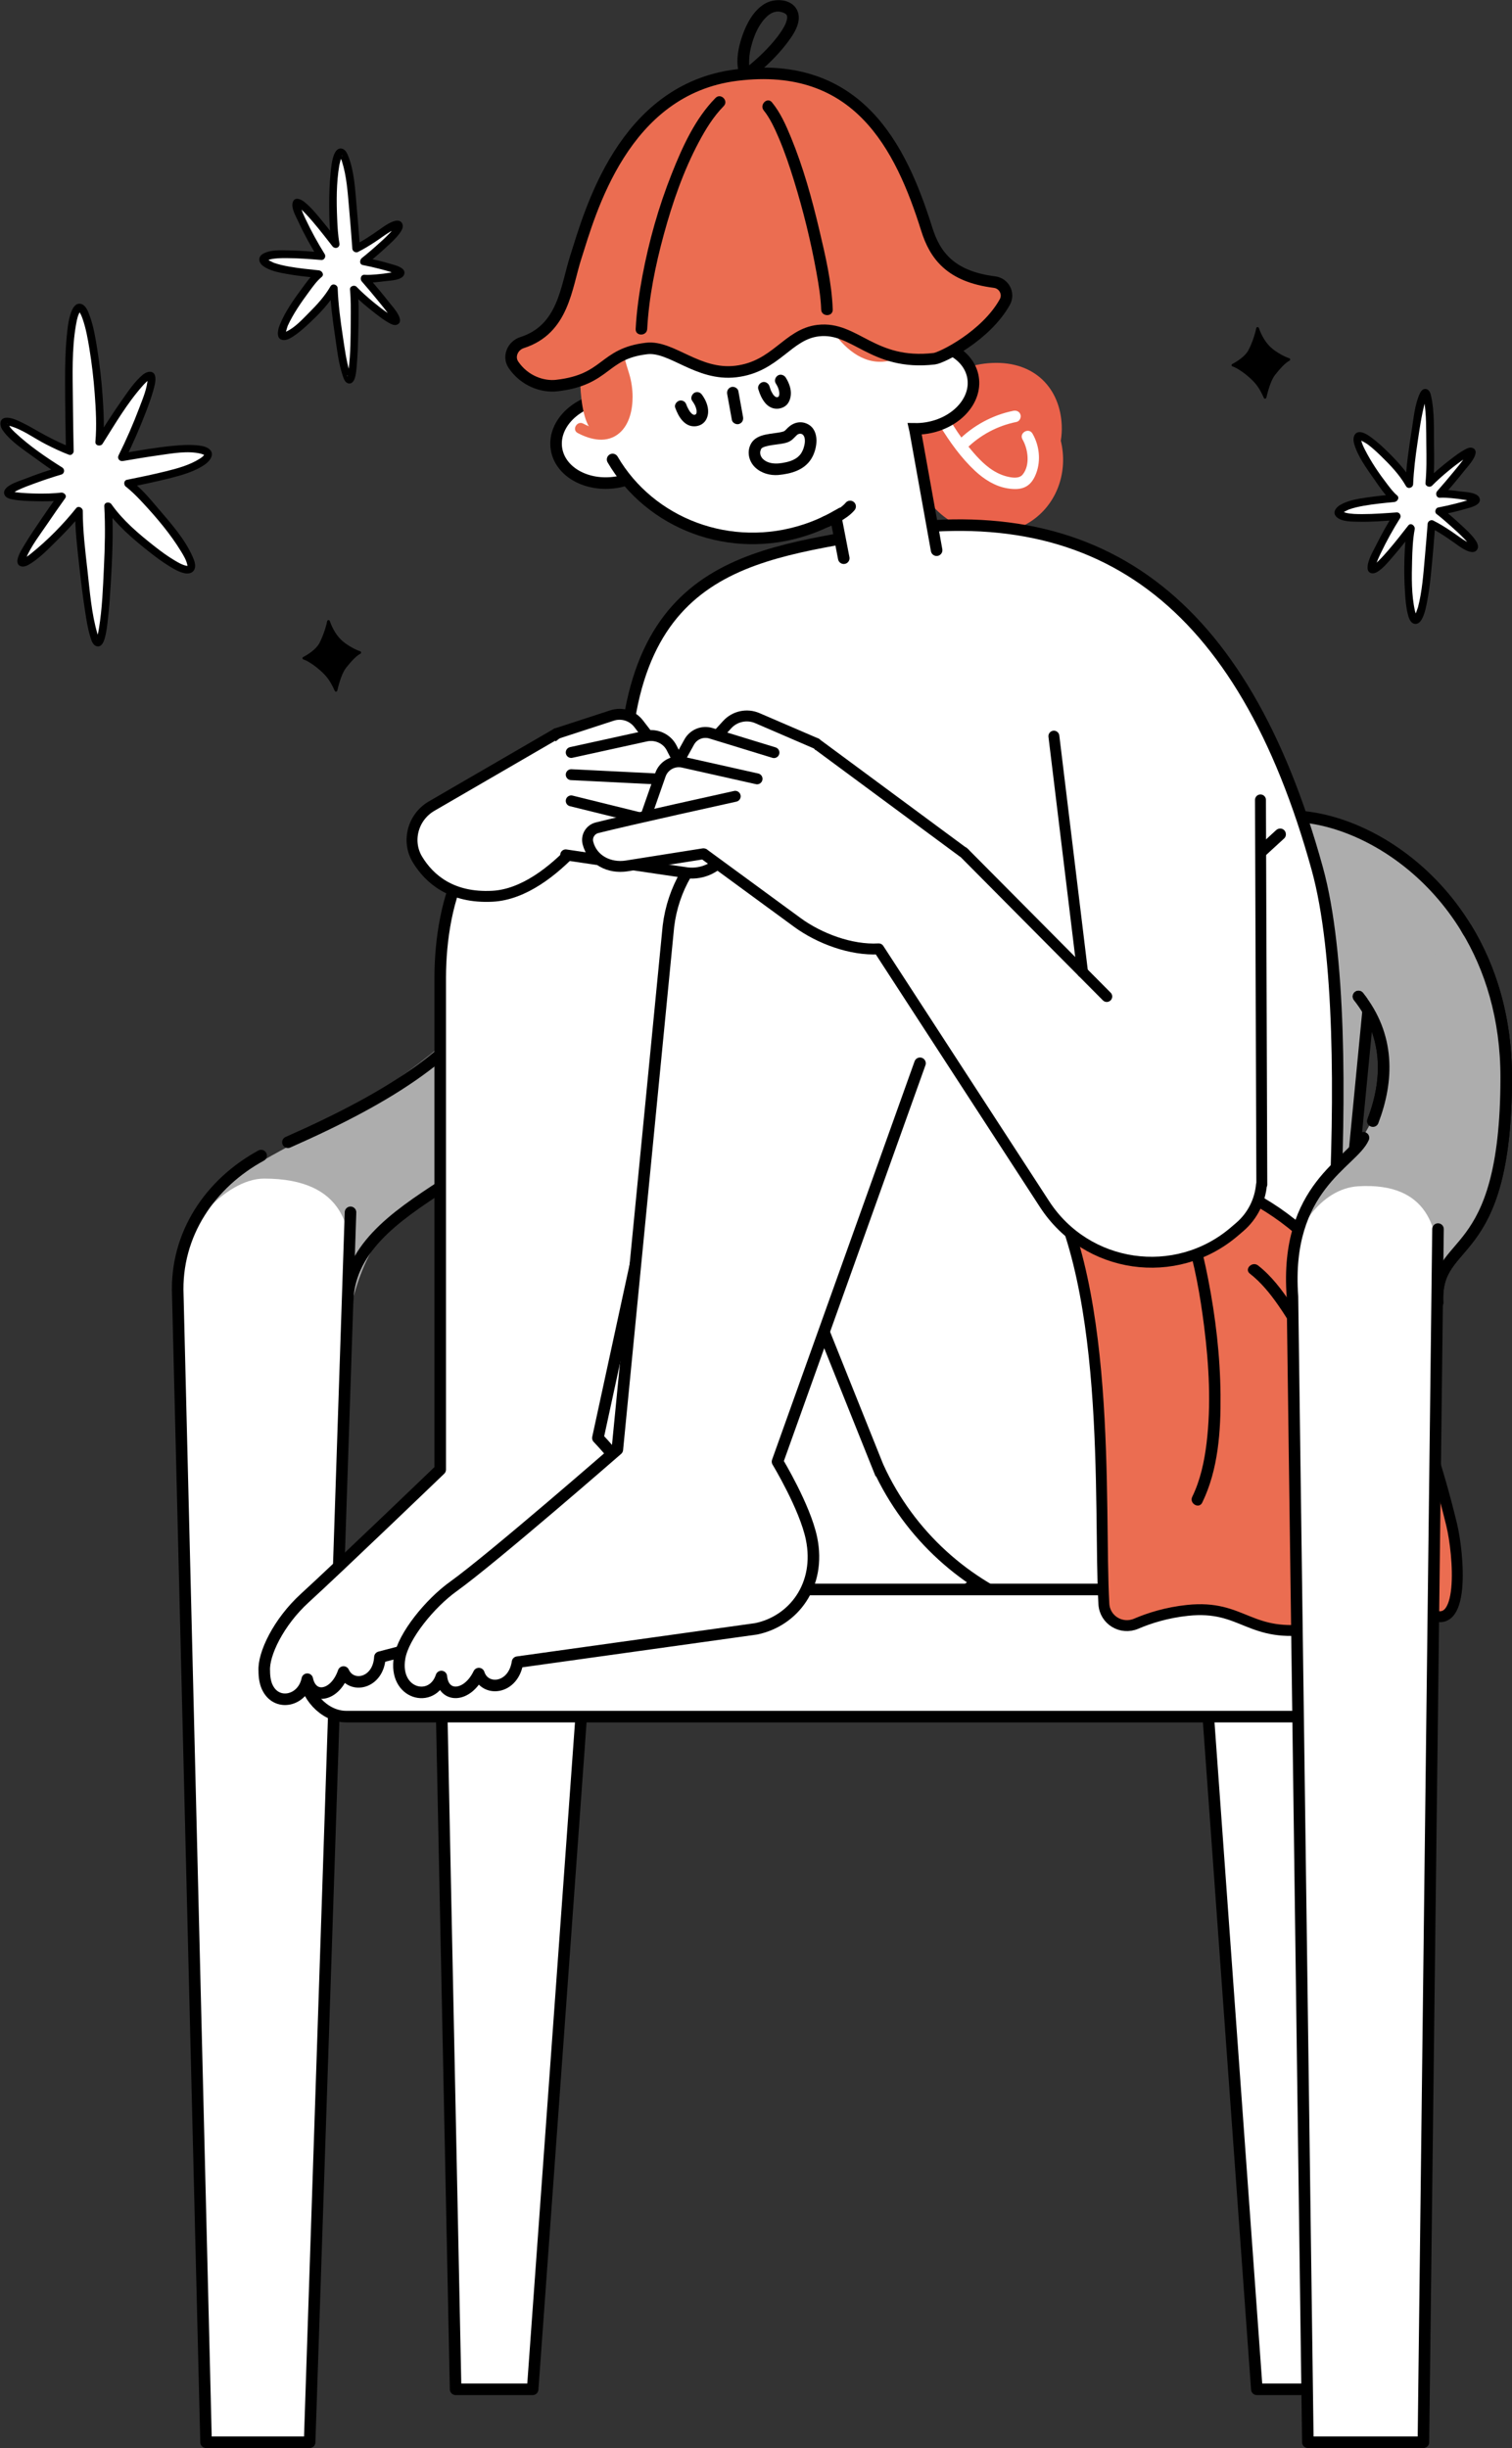 <?xml version="1.0" encoding="UTF-8"?>
<svg id="_レイヤー_2" data-name="レイヤー 2" xmlns="http://www.w3.org/2000/svg" viewBox="0 0 196.261 317.711">
  <rect x="0" y="0" width="196.261" height="317.711" fill="#333333" stroke="none"/>
  <defs>
    <style>
      .cls-1 {
        fill: #adadad;
      }

      .cls-2, .cls-3, .cls-4, .cls-5, .cls-6, .cls-7, .cls-8, .cls-9, .cls-10, .cls-11 {
        stroke: #000;
      }

      .cls-2, .cls-3, .cls-4, .cls-5, .cls-8, .cls-10 {
        stroke-width: 1.5px;
      }

      .cls-2, .cls-12, .cls-5, .cls-9, .cls-10 {
        fill: #fff;
      }

      .cls-2, .cls-6, .cls-7, .cls-8, .cls-9, .cls-10, .cls-11 {
        stroke-linejoin: round;
      }

      .cls-3, .cls-4, .cls-5 {
        stroke-miterlimit: 10;
      }

      .cls-3, .cls-6, .cls-7, .cls-8 {
        fill: none;
      }

      .cls-3, .cls-6, .cls-7, .cls-8, .cls-9, .cls-10, .cls-11 {
        stroke-linecap: round;
      }

      .cls-4, .cls-13, .cls-11 {
        fill: #eb6d51;
      }

      .cls-14 {
        fill: #ea624b;
      }

      .cls-6, .cls-9, .cls-11 {
        stroke-width: 1.417px;
      }

      .cls-7 {
        stroke-width: 1.5px;
      }
    </style>
  </defs>
  <g id="_レイヤー_11" data-name="レイヤー 11">
    <g>
      <polygon class="cls-2" points="59.14 310.089 57.14 213.089 76.14 213.089 69.14 310.089 59.14 310.089"/>
      <polygon class="cls-2" points="173.14 310.089 175.14 213.089 156.14 213.089 163.14 310.089 173.14 310.089"/>
      <polygon class="cls-1" points="162.956 212.676 167.728 126.751 161.8 120.302 177.763 116.315 172.087 213.211 162.956 212.676"/>
      <path d="M177.011,129.328c-.562,5.805-1.124,11.609-1.686,17.414-.08.827-.16,1.655-.24,2.482-.093.96,1.407.953,1.5,0,.562-5.805,1.124-11.609,1.686-17.414.08-.827.16-1.655.24-2.482.093-.96-1.407-.953-1.5,0h0Z"/>
      <path class="cls-1" d="M169.761,106.077l-.034.312c-.674-.215-1.314-.369-1.892-.449-19.802-2.766-59.111-3.341-78.432-0-1.843.319-3.783.77-5.791,1.53l.228-.727s-1.126.497-3.128,2.043c-3.73,1.982-7.645,5.26-11.594,10.939v1.465c-1.315,1.764-2.695,3.729-4.132,5.925-4.786,7.317-12.142,12.436-22.079,18.56-10.718,6.605-20.488,8.166-19.683,25.843l21.765,1.09c2.604-16.539,11.079-16.589,15.564-20.22,2.71-2.194,6.717-4.025,10.587-9.079.174-.227.656-.586,1.051-.862l3.949,71.393,8-.75s-1.256-61.611-1.256-84.207c0-1.36,3.889-5.518,5.762-7.442h.989v89.052h8.5v-89.052h6.282v89.052h8.5v-89.052h6.5v89.052h8.5v-89.052h7.09v89.052h8.5v-89.052h6.883v89.052h8.5l2.873-89.052h6.339l-.374,3.464c14.508,3.584,12.3,14.578,11.151,18.404-2.725,9.075-11.118,9.128-11.118,24.957l18.856-.701c.518-6.691,8.795-5.102,8.795-30.497,0-9.301-7.338-28.16-25.651-30.99Z"/>
      <g>
        <path class="cls-8" d="M71.453,142.597l4.687,70.492"/>
        <path class="cls-8" d="M176.335,129.328c4.052,5.095,3.914,10.841,1.874,16.174"/>
        <path class="cls-8" d="M76.14,213.089l8-0-1.338-83.15c-.306-4.045,6.833-8.499,6.833-8.499v89.052h8.5v-89.052h6.282v89.052h8.5v-89.052h6.5v89.052h8.5v-89.052h7.09v89.052h8.5v-89.052h6.883v89.052h8.5l2.873-89.052s6.314,3.51,6.128,7l-4.715,80.495"/>
        <path class="cls-8" d="M45.097,169.377c0-14.387,23.766-16.616,29.125-31.962"/>
        <path class="cls-8" d="M186.598,169.07c-.435-8.871,8.913-4.566,8.913-29.243,0-20.627-14.496-32.277-25.75-33.75-19.76-2.587-66.687-2.011-80.358-.137-10.742,1.473-16.831,8.235-24.684,22-4.813,8.437-13.562,14.216-27.347,20.305"/>
      </g>
      <path class="cls-12" d="M34.279,152.961c10.732,0,11.378,6.907,11.213,11.628l-5.301,152.372h-13.444l-3.686-152.198c0-4.622,6.119-11.802,11.218-11.802Z"/>
      <path class="cls-8" d="M45.497,157.339l-5.306,159.622h-13.444l-3.668-148.857c-.343-7.98,4.29-14.58,10.813-18.13"/>
      <g>
        <path class="cls-14" d="M137.694,57.202c.105-.655.151-1.333.12-2.032-.209-4.667-3.405-8.314-9.035-8.063-5.314.238-9.523,3.805-9.802,8.13-1.047,2.895-.734,6.317,1.15,9.194,3.087,4.714,9.199,6.172,13.653,3.256,3.458-2.264,4.888-6.499,3.914-10.486Z"/>
        <path class="cls-12" d="M132.725,57.031c.726,1.254,1.019,3.347.016,4.562-.484.587-1.473.396-2.115.228-.818-.214-1.575-.621-2.249-1.128-1.132-.851-2.064-1.982-2.951-3.076-.765-.943-1.5-2.074-2.157-3.156-.5-.824-1.798-.071-1.295.757,1.283,2.112,2.782,4.213,4.6,5.904,1.168,1.086,2.589,1.995,4.186,2.257.815.134,1.73.177,2.468-.256.641-.376,1.021-1.028,1.275-1.705.627-1.676.406-3.61-.483-5.145-.484-.835-1.78-.081-1.295.757h0Z"/>
        <path class="cls-12" d="M131.543,53.314c-2.716.545-5.241,1.926-7.194,3.885-.682.684.378,1.745,1.061,1.061,1.784-1.79,4.055-3.002,6.533-3.5.397-.08.626-.552.524-.923-.114-.414-.524-.604-.923-.524h0Z"/>
      </g>
      <path class="cls-5" d="M170.841,188.125s6.207-53.408.147-75.376c-9.639-34.94-28.506-48.74-57.869-43.531-16.82,2.984-34.18,4.697-31.924,39.317.508,7.789,10.048,35.496,10.048,35.496l-1.607,39.032c19.556,8.237,81.206,5.062,81.206,5.062Z"/>
      <ellipse class="cls-5" cx="79.145" cy="57.154" rx="7" ry="5.5" transform="translate(-8.055 13.26) rotate(-9.115)"/>
      <path class="cls-12" d="M120.265,55.549c3.817-.612,6.522-3.54,6.04-6.539-.463-2.887-3.709-4.78-7.355-4.373-.16-.775-.361-1.549-.617-2.317-3.615-10.875-15.623-16.673-26.82-12.95s-17.343,15.556-13.728,26.43c3.615,10.875,15.623,16.673,26.82,12.95,1.369-.455,2.66-1.033,3.87-1.714l.781,4.426c.58,3.289,3.717,5.485,7.006,4.905s5.485-3.717,4.905-7.006l-2.372-13.448c-.015-.087-.04-.171-.059-.256.5.007,1.011-.025,1.529-.108Z"/>
      <g>
        <path class="cls-3" d="M79.517,59.631c4.873,8.344,15.291,12.376,25.089,9.119,1.369-.455,2.66-1.035,3.869-1.716l1.047,5.411"/>
        <path class="cls-3" d="M121.575,71.407l-2.78-15.493c-.015-.087-.04-.171-.059-.256.5.007,1.011-.025,1.529-.108,3.817-.612,6.522-3.54,6.04-6.539-.463-2.888-3.714-4.783-7.363-4.372-.16-.775-.354-1.549-.61-2.318-3.615-10.875-15.623-16.673-26.82-12.95"/>
      </g>
      <g>
        <path class="cls-13" d="M118.523,44.688c2.515-2.383-2.057-9.313-4.621-11.489-2.826-2.399-5.807-4.924-8.078-4.577-4.956.759,4.355,23.972,12.699,16.066Z"/>
        <path class="cls-13" d="M80.542,35.199s-4.022,5.016-4.883,9.276c-.697,3.451-.585,12.243,2.381,11.849,3.287-.436,3.582-2.361,3.472-5.335-.081-2.181-2.02-7.052-.671-10.889,1.468-4.177-.299-4.901-.299-4.901Z"/>
        <path class="cls-13" d="M107.648,32.142c.946-5.957-12.159-5.767-18.075-3.749-4.077,1.391-10.525,6.564-9.717,9.406.736,2.589,4.524,2.594,10.728,1.996,5.585-.538,16.322-2.986,17.064-7.653Z"/>
      </g>
      <path class="cls-13" d="M119.063,42.898c-1.118,1.158-2.449,2.265-4.074,2.577-1.131.217-2.248-.1-3.204-.71-2.222-1.418-3.636-4.073-4.596-6.448-.521-1.288-.946-2.622-1.221-3.984-.18-.893-1.546-.515-1.367.377.568,2.822,1.711,5.664,3.328,8.048,1.572,2.318,3.97,4.537,6.986,4.154,2.045-.259,3.756-1.568,5.149-3.011.634-.657-.367-1.66-1.002-1.002h0Z"/>
      <path class="cls-13" d="M85.113,38.223c-1.518-.658-3.218-.716-4.346.672-1.036,1.276-1.294,3.071-1.334,4.664-.044,1.741.239,3.43.789,5.076.554,1.657.727,3.653.055,5.306-.28.688-.755,1.334-1.473,1.598-1.031.379-2.186-.081-3.097-.561-.806-.425-1.524.798-.715,1.224,1.71.901,3.823,1.377,5.42-.007,1.311-1.136,1.707-3.073,1.699-4.73-.005-.989-.153-1.994-.438-2.942-.238-.791-.507-1.545-.647-2.363-.275-1.614-.302-3.388.157-4.97.187-.646.481-1.353,1.048-1.755.644-.457,1.486-.283,2.167.011.828.359,1.551-.862.715-1.224h0Z"/>
      <path class="cls-7" d="M107.168,67.716c.526-.174,2.315-.953,3.18-1.987"/>
      <g>
        <path d="M94.394,51.156c.202,1.116.404,2.231.606,3.347.07.387.561.641.923.524.415-.134.599-.508.524-.923-.202-1.116-.404-2.231-.606-3.347-.07-.387-.561-.641-.923-.524-.415.134-.599.508-.524.923h0Z"/>
        <path d="M98.434,50.525c.191.64.456,1.249.884,1.767.275.333.676.615,1.102.709.447.098.883.036,1.291-.166.594-.294.868-.92.935-1.546.085-.794-.24-1.627-.655-2.287-.208-.332-.678-.493-1.026-.269-.333.214-.492.671-.269,1.026.085.135.164.273.234.416.015.03.028.061.043.091.064.131-.022-.042-.017-.043.005-.002.085.23.09.245.039.119.071.241.094.364.005.024.006.058.014.083-.057-.173-.016-.133-.009-.058.006.065.01.13.011.195.001.056-.001.111-.005.167-.014.186.03-.142.005-.025-.012.055-.022.109-.038.162-.006.021-.014.041-.02.061-.035.115.086-.175.028-.063-.019.036-.036.072-.058.106-.01.017-.022.033-.033.049-.065.101.118-.13.054-.072-.031.029-.06.062-.092.091-.045.043-.087.027.084-.065-.025.013-.048.032-.073.046-.024.014-.05.024-.074.038-.072.042.231-.083.079-.034-.053.017-.105.032-.159.044-.147.034.117-.012.098-.011-.028.002-.056.005-.085.006-.025.001-.051 0-.076-.001-.016-.001-.032-.003-.048-.003-.121-.007.199.036.121.016-.056-.014-.112-.024-.168-.043-.013-.005-.026-.01-.04-.014-.1-.033.182.086.109.046-.033-.018-.067-.033-.1-.052-.031-.018-.06-.037-.09-.057-.126-.081.134.114.052.043-.069-.06-.135-.12-.196-.188-.047-.052-.147-.2.002.012-.031-.044-.064-.087-.094-.132-.067-.1-.127-.204-.182-.311-.03-.059-.059-.119-.087-.18-.009-.02-.065-.15-.013-.027.051.119-.001-.005-.012-.032-.064-.165-.12-.333-.17-.502-.112-.376-.531-.65-.923-.524-.38.123-.644.52-.524.923h0Z"/>
        <path d="M87.647,52.922c.23.619.514,1.223.969,1.711.302.323.715.595,1.158.667.445.072.881.008,1.275-.219.572-.33.844-.955.868-1.594.03-.795-.322-1.597-.779-2.229-.118-.163-.248-.29-.448-.345-.18-.049-.419-.027-.578.076-.314.203-.515.686-.269,1.026.093.129.181.261.26.4.033.058.065.117.095.176.015.029.029.058.043.087.014.029.027.058.04.087l-.039-.093c-.001.049.054.142.071.191.021.062.039.124.056.187.014.054.026.108.037.162.005.024.007.055.014.079-.062-.208-.014-.114-.008-.045.01.11.007.217.001.327-.003.06-.037.114.014-.098-.005.021-.007.044-.012.065-.011.052-.024.104-.041.155-.01.029-.052.131.005-.003.052-.124.022-.049.006-.021-.023.038-.044.076-.068.114-.058.092.137-.155.026-.04-.013.014-.027.027-.041.04-.103.095.036-.046.063-.046-.031-0-.129.075-.162.092-.116.061.187-.07.094-.04-.03.01-.059.021-.089.029-.027.008-.055.013-.083.02-.146.036.164-.014.096-.011-.059.002-.117.005-.176.003-.142-.005.215.041.089.013-.031-.007-.062-.012-.092-.02-.028-.007-.055-.017-.083-.025-.141-.044.187.093.054.024-.066-.034-.128-.071-.19-.111-.129-.083.126.11.046.037-.035-.032-.072-.061-.106-.094-.076-.072-.14-.153-.21-.231.171.192.032.039-.007-.017-.035-.052-.069-.105-.102-.158-.076-.126-.145-.256-.208-.389-.013-.028-.026-.055-.039-.083-.01-.021-.019-.043-.029-.064-.025-.059-.025-.058-0.0.001l.019.045c-.01-.023-.019-.046-.028-.069-.022-.056-.043-.112-.064-.168-.069-.187-.167-.345-.345-.448-.161-.094-.398-.134-.578-.076-.359.116-.67.529-.524.923h0Z"/>
        <path d="M101.009,61.648c1.64-.152,3.347-.606,4.283-2.079.812-1.277,1.171-3.702-.454-4.531-.893-.456-1.847-.212-2.549.453-.116.11-.225.227-.339.339-.03.03-.157.134-.056.061-.058.042-.119.073-.181.106.114-.062.054-.02-.027.003-.07.02-.139.04-.209.057-.159.039-.321.067-.483.093-1.395.223-3.158.241-3.689,1.829-.318.95-.004,1.993.709,2.677.79.758,1.92,1.072,2.995.993.404-.029.75-.324.75-.75,0-.383-.344-.779-.75-.75-.629.046-1.314-.07-1.774-.412-.242-.18-.382-.334-.499-.618.04.098-.015-.059-.021-.082-.015-.065-.035-.128-.044-.194.017.138.005-.125.005-.122.002-.143-.014.001.014-.132.032-.153.069-.254.139-.378.02-.035.051-.121-.016.016.013-.027.168-.148.023-.038.084-.064.18-.113.274-.159-.147.071.06-.022.077-.028.069-.024.139-.046.209-.065.564-.16,1.151-.217,1.73-.299.498-.071,1.032-.145,1.469-.413.256-.157.46-.382.671-.592.206-.204.271-.297.514-.336.406-.065.633.279.681.676.04.323-.001.615-.079.919-.079.304-.128.445-.232.649-.166.327-.251.438-.451.637-.033.033-.067.066-.102.097-.035.032-.071.063-.107.093.058-.042.052-.037-.02.015-.122.088-.251.167-.383.238-.573.308-1.356.464-2.082.531-.403.037-.75.318-.75.75,0,.377.344.787.75.75Z"/>
      </g>
      <g>
        <path class="cls-4" d="M72.3,50.036c6.574-.768,5.891-4.139,11.636-4.81,3.237-.378,6.632,3.567,11.562,2.991,5.23-.611,6.716-4.844,10.706-5.31,4.815-.562,7.042,4.587,15.076,3.649.986-.115,6.723-2.982,9.149-7.36.601-1.085-.106-2.429-1.337-2.584-5.77-.727-7.746-3.515-8.809-6.902-3.355-10.69-8.953-21.91-24.654-19.968-14.782,1.828-19.049,17.888-20.887,23.624-1.272,3.971-1.587,9.364-6.973,11.096-1.228.395-1.843,1.825-1.116,2.891,1.424,2.088,3.763,2.904,5.646,2.684Z"/>
        <path d="M92.877,12.71c-2.661,2.703-4.311,6.38-5.692,9.857-1.694,4.267-2.951,8.728-3.799,13.238-.428,2.275-.753,4.578-.876,6.891-.051.964,1.448.962,1.5,0,.221-4.158,1.071-8.289,2.164-12.299,1.121-4.108,2.531-8.198,4.537-11.965.888-1.667,1.896-3.309,3.227-4.661.678-.688-.382-1.749-1.06-1.06h0Z"/>
        <path d="M99.141,14.342c.789.96,1.436,2.366,1.956,3.585.759,1.781,1.379,3.623,1.951,5.471,1.221,3.948,2.217,7.982,2.946,12.05.28,1.56.543,3.14.597,4.727.033.962,1.532.967,1.5,0-.118-3.465-.946-6.965-1.74-10.325-.962-4.069-2.087-8.149-3.681-12.02-.655-1.59-1.367-3.209-2.467-4.548-.613-.746-1.668.32-1.06,1.06h0Z"/>
        <path d="M97.4,9.246c.066.156-.052-.183-.067-.243-.017-.065-.077-.4-.062-.287-.042-.315-.045-.637-.032-.953.028-.705.153-1.355.354-2.064.375-1.323.991-2.69,2.002-3.599.195-.175.389-.314.684-.454.117-.055.483-.147.613-.145.075.001.149-0.0.223.005.237.015-.134-.032.104.014.162.031.324.072.478.131.016.006.16.074.261.139.03.019.128.125.129.127.025.027.097.204.029.029.021.054.039.111.051.168.008.038.018.141.002-.021.006.062.008.125.007.187-.001.065-.005.131-.013.195.022-.175-.016.053-.022.073-.048.171-.095.341-.163.506-.211.512-.684,1.222-1.086,1.741-1.14,1.47-2.526,2.78-3.968,3.949-.315.255-.265.795,0,1.06.311.311.745.256,1.06,0,1.469-1.19,2.858-2.525,4.021-4.018.902-1.158,2.222-2.965,1.447-4.5-.741-1.466-2.9-1.554-4.163-.811-1.493.878-2.386,2.594-2.937,4.174-.576,1.652-.956,3.687-.247,5.353.159.373.708.455,1.026.269.386-.226.428-.652.269-1.026h0Z"/>
      </g>
      <path class="cls-5" d="M77.16,191.14l-16.207-61.812,29.888-10.627,40.128,70.266c3.132,6.812-.1,14.988-7.219,18.26l-0.0 0c-17.87,8.215-38.729,1.013-46.59-16.088Z"/>
      <path class="cls-5" d="M113.99,190.432l-22.748-56.747,35.299-18.149,43.24,65.061c3.273,7.119-1.442,24.042-8.56,27.315l-0.0 0c-17.87,8.215-39.015.389-47.23-17.481Z"/>
      <rect class="cls-5" x="39.573" y="206.286" width="138.188" height="16.5" rx="5.372" ry="5.372"/>
      <g>
        <path class="cls-11" d="M134.439,150.701c10.155,14.295,8.13,44.92,8.846,57.465.119,2.087,2.272,3.386,4.194,2.564,1.729-.74,3.979-1.447,6.654-1.731,7.33-.778,7.947,3.729,16.443,2.347,6.262-1.018,11.314-4.278,14.679-2.123,5.087,3.257,4.065-7.668,3.173-11.344-13.768-56.758-46.59-44.698-46.59-44.698l-7.399-2.48Z"/>
        <path d="M153.878,160.273c1.212,3.849,1.92,7.892,2.422,11.889.627,4.996.92,10.12.315,15.134-.287,2.375-.806,4.801-1.859,6.962-.421.864.872,1.625,1.295.757,2.086-4.281,2.421-9.314,2.376-14.003-.048-5.048-.647-10.108-1.615-15.059-.4-2.046-.861-4.089-1.487-6.079-.289-.917-1.737-.526-1.446.399h0Z"/>
        <path d="M162.232,165.293c1.452,1.128,2.629,2.587,3.675,4.087,1.329,1.904,2.479,3.931,3.533,5.998,2.212,4.341,4.043,8.914,5.381,13.601.555,1.945,1.065,3.944,1.23,5.966.078.955,1.578.963,1.5,0-.345-4.229-1.792-8.418-3.295-12.354-1.771-4.636-3.879-9.233-6.643-13.367-1.215-1.817-2.58-3.64-4.319-4.991-.753-.585-1.822.469-1.06,1.06h0Z"/>
      </g>
      <g>
        <g>
          <path class="cls-1" d="M190.611,121.016c3.311,5.73,4.8,11.86,4.8,16.05,0,25.395-8.277,23.806-8.795,30.497l-18.856.7c0-15.829,8.393-15.882,11.118-24.957.79-2.63,2.08-8.648-1.905-13.318"/>
          <g>
            <path class="cls-8" d="M176.335,129.328c4.052,5.095,3.914,10.841,1.874,16.174"/>
            <path class="cls-8" d="M186.598,169.07c-.435-8.871,8.913-4.566,8.913-29.243,0-7.735-2.039-14.208-5.18-19.355"/>
          </g>
        </g>
        <path class="cls-12" d="M169.761,316.961l-2.033-152.593c0-4.665,3.755-10.108,8.533-10.407,9.309-.581,10.452,5.846,10.394,10.552l-1.894,152.448h-15Z"/>
        <path class="cls-8" d="M186.656,159.514l-1.894,157.447h-15l-2-148.697c-1.04-14.246,7.775-17.326,9.222-20.6"/>
      </g>
      <path class="cls-10" d="M74.218,103.806c-13.851,0-17.045,13.461-17.077,23.032v63.885s-13.088,12.585-17.567,16.671c-3.45,3.148-5.411,7.311-5.27,9.452-.001.824.124,1.511.358,2.047.001.002.005.016.005.016l.003-.001c1.164,2.636,4.639,1.895,5.217-.979.581,2.754,3.596,2.287,4.705-.931,1.019,2.231,4.525,1.515,4.72-1.925l28.827-7.55c4.564-1.519,7.473-6.418,5.584-12.1-1.273-3.83-6.115-8.799-6.115-8.799l13.767-63.499c1.188-10.268-6.375-19.321-17.155-19.321Z"/>
      <path class="cls-12" d="M106.67,104.622c-9.824-1.022-18.718,5.793-19.908,15.597l-6.63,67.906s-16.21,14.133-21.294,17.779c-2.993,2.147-6.478,6.386-6.968,9.242-.819,4.775,4.253,6.004,5.419,2.436.259,2.853,3.363,2.741,4.867-.38.77,2.395,4.456,2.071,5.018-1.46.001-.008-0-.016.001-.024l30.975-4.325c4.862-1.005,8.435-5.675,7.186-11.726-.842-4.079-4.413-9.973-4.413-9.973h0l20.995-63.198c2.459-10.379-5.215-20.831-15.246-21.875Z"/>
      <path class="cls-8" d="M121.916,126.498c2.459-10.379-5.215-20.831-15.246-21.875-9.824-1.022-18.718,5.793-19.908,15.597l-6.63,67.906s-16.21,14.133-21.294,17.779c-2.993,2.147-6.478,6.386-6.968,9.242-.819,4.775,4.253,6.004,5.419,2.436.259,2.853,3.363,2.741,4.867-.38.77,2.395,4.456,2.071,5.018-1.46.001-.008-0-.016.001-.024l30.975-4.325c4.862-1.005,8.435-5.675,7.186-11.726-.842-4.079-4.413-9.973-4.413-9.973h0l18.496-51.698"/>
      <path class="cls-9" d="M56.028,104.618l16.212-9.409,6.961,8.946s-7.172,11.745-15.289,12.164c-5.301.273-8.172-2.23-9.713-4.752-1.464-2.397-.601-5.539,1.829-6.949Z"/>
      <g>
        <path class="cls-12" d="M75.605,109.827c-4.189,2.986-7.051-4.863-5.908-9.785.719-3.097,3.729-5.306,6.51-5.702,2.781-.396,5.714,1.365,6.96,4.236.673,1.551.812,3.581-.171,4.898"/>
        <path class="cls-9" d="M85.959,97.907l-3.069-3.987c-.811-1.053-2.2-1.477-3.46-1.055l-7.189,2.344"/>
        <path class="cls-9" d="M90.435,103.407l-3.265-6.361c-.601-1.17-1.981-1.805-3.309-1.523l-9.715,2.134"/>
        <path class="cls-9" d="M89.693,111.029l-.606-6.762c-.129-1.439-1.96-3.115-3.404-3.153l-11.537-.574"/>
        <path class="cls-9" d="M73.43,110.948l15.791,2.333c2.026.227,4-.739,5.065-2.477l1.003-1.638-21.143-5.225"/>
      </g>
      <g>
        <path d="M165.636,107.744c-1.687,1.55-3.375,3.1-5.062,4.649-.298.274-.278.783,0,1.06.297.297.761.275,1.06,0,1.687-1.55,3.375-3.1,5.062-4.649.298-.274.278-.783,0-1.06-.297-.297-.761-.275-1.06,0h0Z"/>
        <path class="cls-12" d="M163.788,153.737l-.152-52.254-26.509-9.272-1.07-2.763,4.461,36.717-15.28-15.387.005-.009-.052-.039-.131-.132-.019.021-19.133-14.141-18.734,11.281,16.312,11.949c2.853,2.09,6.978,3.644,10.574,3.438l21.533,33.139c5.448,8.384,17.03,10.057,24.627,3.558l.685-.586c1.71-1.463,2.657-3.464,2.841-5.527l.043.005Z"/>
        <g>
          <path class="cls-6" d="M143.659,129.328l-18.421-18.55.005-.009-.053-.039-.13-.131-.019.021-19.133-14.141-18.734,11.281,16.312,11.949c2.853,2.09,6.978,3.644,10.573,3.438l21.533,33.139c5.448,8.384,17.03,10.057,24.627,3.558l.685-.586c1.71-1.463,2.657-3.464,2.841-5.527l.043.005-.176-49.922"/>
          <line class="cls-6" x1="136.797" y1="95.54" x2="140.517" y2="126.165"/>
        </g>
        <path class="cls-12" d="M101.533,107.664c-2.111-.086-4.238-.28-6.193-.799s-3.739-1.391-4.747-2.587c-1.342-1.592-1.135-3.619.213-5.208,1.348-1.59,3.724-2.757,6.348-3.413,2.048-.512,4.473-.713,6.366.004,1.594.604,2.509,1.745,3.039,2.885.869,1.869.897,3.942-.328,5.727-1.225,1.784-3.804,3.224-6.807,3.499"/>
        <g>
          <path class="cls-9" d="M90.628,98.16l3.76-4.116c.993-1.087,2.566-1.425,3.918-.842l7.601,3.276"/>
          <path class="cls-9" d="M86.465,101.728l2.998-5.425c.551-.998,1.726-1.473,2.816-1.138l8.183,2.51"/>
          <path class="cls-9" d="M83.729,106.253l1.992-5.695c.424-1.212,1.688-1.914,2.941-1.633l9.606,2.154"/>
          <path class="cls-9" d="M91.308,110.805c-3.588.555-6.733,1.077-9.976,1.579-2.251.348-4.454-.77-5.017-2.977l-0-0c-.222-.87.303-1.754,1.173-1.976,3.785-.966,17.945-4.084,17.945-4.084"/>
        </g>
      </g>
      <g>
        <path class="cls-12" d="M9.06,58.534s-.116-5.471-.116-9.456c0-11.091,2.077-12.714,3.498-1.496.769,6.07.442,9.758.442,9.758,0,0,1.598-2.531,2.563-3.967,3.866-5.753,6.234-7.572,1.917,2.674-.567,1.346-1.541,3.304-1.541,3.304,0,0,2.731-.472,4.871-.774,8.86-1.251,7.693,1.413.989,3.069-2.019.499-5.068,1.107-5.068,1.107,0,0,1.412.944,4.474,4.683,6.519,7.961,4.027,8.653-3.724,1.873-2.066-1.807-3.327-3.607-3.327-3.607,0,0,.173,2.996-.009,7.107-.555,12.491-1.602,15.463-3.258.502-.531-4.801-.528-7.008-.528-7.008,0,0-1.671,2.093-4.139,4.388-3.203,2.978-4.718,3.665-1.833-.779,1.853-2.855,3.754-5.491,3.754-5.491,0,0-1.288.217-3.931.118-4.028-.151-3.985-.657-.463-2.005,2.229-.853,4.197-1.423,4.197-1.423,0,0-2.214-1.387-5.237-3.77-3.131-2.469-2.825-3.784,1.445-1.293,2.879,1.679,5.024,2.486,5.024,2.486Z"/>
        <path d="M9.56,58.534c-.047-2.229-.081-4.459-.101-6.688-.03-3.203-.15-6.496.399-9.667.072-.419.157-.84.291-1.244.038-.114.271-.597.289-.563.026.047-.225.055-.204.036-.017.016.008-.008.057.063.189.277.317.583.427.899.438,1.253.673,2.584.887,3.89.317,1.925.543,3.866.688,5.811.154,2.07.271,4.195.09,6.27-.045.522.686.641.932.252,1.623-2.569,3.202-5.286,5.235-7.56.26-.29.566-.589.832-.785.163-.12.067-.003-.018-.048-.055-.029-.201-.199-.214-.202.042.008.021.126.022.097-.055,1.302-.631,2.618-1.085,3.821-.795,2.107-1.694,4.166-2.697,6.183-.204.41.13.81.565.734,1.588-.274,3.18-.535,4.776-.761,1.673-.237,3.655-.596,5.335-.19.164.04.294.109.447.165.158.058-.09-.052.02-.082.021-.006-.078.14-.138.206-.136.148-.308.261-.477.368-1.303.828-2.886,1.256-4.368,1.623-1.678.416-3.373.768-5.068,1.107-.453.09-.448.692-.119.914.035.024.164.124.053.036.16.126.316.259.468.394.594.527,1.149,1.098,1.689,1.68,1.793,1.932,3.547,4.007,4.923,6.262.333.545.686,1.127.82,1.76.026.125.008.198-.004.201.124-.031.028-.088.059-.076.107.042-.133-.004-.136-.005-.526-.088-1.102-.423-1.582-.71-.913-.544-1.774-1.178-2.608-1.834-2.028-1.594-4.078-3.32-5.575-5.444-.262-.372-.962-.284-.932.252.15,2.635.079,5.287-.047,7.921-.126,2.641-.216,5.329-.648,7.942-.055.335-.116.671-.208.998-.031.111-.065.221-.106.329.03-.078-.009.002-.017.032-.04.142-.043.01-.008.033.003.002-.06-.006.072-.033.109-.023.167-.02.275.003.077.016.076.078.057.018-.065-.203-.167-.368-.246-.632-.789-2.652-.997-5.539-1.308-8.273-.291-2.558-.61-5.157-.61-7.737 0-.398-.572-.705-.854-.354-1.708,2.133-3.689,4.145-5.815,5.86-.193.156-.39.307-.595.448-.138.094-.416.191-.526.313-.044.049-.073.006-.074.02.001-.013.467.241.359.295-0.0 0.0.096-.332.131-.415.679-1.622,1.845-3.105,2.826-4.551.74-1.091,1.491-2.176,2.261-3.246.284-.394-.184-.797-.565-.734-.114.019.063-.006-.081.011-.177.021-.354.037-.531.051-.612.048-1.227.064-1.841.064-.895.001-1.794-.027-2.686-.102-.312-.026-.628-.054-.934-.121-.033-.007-.419-.135-.418-.136.089-.087.168.415.082.408.016.001.105-.101.132-.113.206-.094.398-.236.603-.336.79-.385,1.624-.686,2.45-.985,1.087-.394,2.184-.764,3.294-1.087.421-.122.483-.686.119-.914-2.11-1.325-4.27-2.806-6.09-4.505-.22-.205-.436-.418-.63-.648-.089-.105-.231-.432-.339-.493-.153-.086.052-.026-.027-.015-.038.005-.129.252-.161.194-.002-.004.371.052.436.071,1.672.46,3.16,1.605,4.693,2.384.965.491,1.95.964,2.964,1.348.602.228.863-.738.266-.964-1.125-.426-2.213-.972-3.276-1.532-.996-.525-1.95-1.13-2.961-1.624-.593-.29-1.257-.622-1.928-.673-1.113-.085-1.183.917-.659,1.651,1.029,1.444,2.697,2.49,4.105,3.523,1.012.743,2.039,1.478,3.103,2.146l.119-.914c-1.554.452-3.091.983-4.596,1.578-.629.249-2.899.882-2.532,1.966.151.446.685.579,1.096.656.953.179,1.943.202,2.909.225,1.186.029,2.408.042,3.584-.151l-.565-.734c-.792,1.1-1.563,2.215-2.323,3.337-.687,1.014-1.377,2.03-2.012,3.078-.352.582-.751,1.205-.944,1.864-.291.996.514,1.337,1.312.9,1.412-.775,2.647-2.093,3.779-3.21,1.118-1.102,2.209-2.253,3.192-3.48l-.854-.354c-0,2.418.288,4.855.555,7.254.214,1.914.444,3.828.74,5.732.173,1.112.342,2.246.669,3.326.135.447.326,1.137.854,1.263.599.143.876-.509,1.014-.963.256-.843.341-1.752.44-2.624.165-1.461.267-2.93.355-4.398.203-3.387.361-6.799.168-10.19l-.932.252c1.498,2.124,3.488,3.862,5.509,5.47.939.748,1.901,1.478,2.928,2.103.59.359,1.249.745,1.937.875.518.097,1.081-.016,1.282-.563.186-.508-.043-1.092-.246-1.557-1.01-2.316-2.847-4.376-4.471-6.273-1.094-1.278-2.264-2.734-3.678-3.689l-.119.914c1.725-.344,3.451-.702,5.157-1.129,1.596-.4,3.372-.878,4.733-1.846.694-.493,1.351-1.461.38-2.075-.464-.293-1.069-.355-1.602-.399-.988-.083-1.991-.013-2.976.081-2.262.217-4.512.616-6.75,1.002l.565.734c.985-1.982,1.87-4.006,2.664-6.072.36-.936.709-1.881.978-2.847.144-.517.31-1.092.273-1.635-.071-1.052-1.029-.918-1.644-.403-1.062.888-1.881,2.136-2.672,3.256-1.192,1.689-2.298,3.439-3.401,5.186l.932.252c.169-1.942.07-3.929-.061-5.869-.14-2.066-.378-4.127-.702-6.171-.228-1.439-.472-2.919-.971-4.294-.199-.547-.499-1.408-1.153-1.56-.688-.16-1.063.538-1.26,1.073-.382,1.037-.484,2.199-.586,3.29-.178,1.903-.209,3.817-.205,5.728.006,2.999.052,5.998.115,8.997.014.643,1.014.645,1,0Z"/>
      </g>
      <path d="M39.394,85.591c-.154-.045-.174-.255-.031-.327.641-.324,1.656-1,2.068-1.749.42-.762.883-2.081,1.034-2.892.033-.178.28-.198.341-.027.33.936.878,1.983,1.773,2.709.605.49,1.609,1.053,2.163,1.211.154.044.176.253.033.327-.559.289-1.213,1.024-1.859,1.833-.48.602-.88,1.844-1.125,2.928-.042.186-.265.23-.342.055-.625-1.417-1.147-1.973-1.808-2.582-.529-.488-1.614-1.301-2.249-1.487Z"/>
      <path d="M159.99,47.563c-.154-.045-.174-.255-.031-.327.641-.324,1.656-1,2.068-1.749.42-.762.883-2.081,1.034-2.892.033-.178.28-.198.341-.027.33.936.878,1.983,1.773,2.709.605.49,1.609,1.053,2.163,1.211.154.044.176.253.033.327-.559.289-1.213,1.024-1.859,1.833-.48.602-.88,1.844-1.125,2.928-.042.186-.265.23-.342.055-.625-1.417-1.147-1.973-1.808-2.582-.529-.488-1.614-1.301-2.249-1.487Z"/>
      <g>
        <path class="cls-12" d="M46.234,32.254s-.271-3.701-.526-6.391c-.709-7.488-2.214-8.451-2.457-.786-.131,4.147.325,6.616.325,6.616,0,0-1.241-1.607-1.984-2.514-2.977-3.637-4.692-4.714-1.124,1.927.469.873,1.252,2.132,1.252,2.132,0,0-1.874-.144-3.338-.212-6.061-.279-5.104,1.445-.472,2.135,1.395.208,3.492.424,3.492.424,0,0-.893.728-2.721,3.448-3.893,5.791-2.166,6.099,2.634,1.027,1.279-1.352,2.016-2.648,2.016-2.648,0,0,.075,2.034.46,4.797,1.173,8.398,2.07,10.337,2.231.131.052-3.275-.091-4.765-.091-4.765,0,0,1.262,1.306,3.075,2.698,2.353,1.806,3.42,2.173,1.188-.643-1.434-1.809-2.885-3.467-2.885-3.467,0,0,.883.064,2.661-.171,2.71-.359,2.648-.698.184-1.383-1.559-.434-2.925-.693-2.925-.693,0,0,1.406-1.078,3.294-2.88,1.956-1.867,1.666-2.735-1.058-.781-1.836,1.317-3.233,1.999-3.233,1.999Z"/>
        <path d="M46.734,32.254c-.134-1.822-.279-3.644-.441-5.463-.189-2.113-.289-4.438-1.055-6.443-.157-.41-.384-.952-.863-1.059-.542-.122-.863.378-1.028.812-.283.746-.358,1.585-.437,2.372-.14,1.398-.187,2.81-.183,4.215.005,1.705.059,3.455.367,5.138l.914-.385c-.756-.979-1.513-1.958-2.304-2.909-.676-.813-1.371-1.665-2.202-2.328-.435-.347-1.248-.728-1.5.048-.244.752.421,1.86.716,2.5.752,1.633,1.623,3.211,2.571,4.739l.432-.752c-1.374-.105-2.752-.212-4.13-.238-1.061-.019-2.541-.126-3.494.465-.667.414-.514,1.14.05,1.555.839.617,2.016.84,3.015,1.021,1.4.255,2.826.397,4.241.543l-.354-.854c-.688.568-1.235,1.365-1.761,2.073-1.129,1.521-2.305,3.161-3.005,4.937-.256.649-.49,1.888.578,1.893.436.002.871-.262,1.223-.492.616-.402,1.181-.89,1.723-1.385,1.48-1.351,2.95-2.842,3.955-4.593l-.932-.252c.078,2.044.348,4.081.646,6.103.257,1.746.447,3.604,1.021,5.283.12.352.278.835.683.95.459.131.738-.262.863-.64.186-.559.221-1.187.272-1.769.107-1.197.146-2.4.177-3.601.053-2.042.129-4.123-.063-6.162l-.854.354c.948.977,1.998,1.867,3.075,2.698.567.438,1.145.887,1.77,1.241.324.183.76.432,1.138.259,1.102-.503-.605-2.33-.941-2.759-.952-1.213-1.943-2.398-2.957-3.559l-.354.854c.882.059,1.789-.058,2.661-.171.629-.082,2.282-.092,2.51-.918.237-.859-1.25-1.171-1.783-1.33-1.095-.326-2.213-.595-3.334-.81l.119.914c.884-.68,1.727-1.416,2.549-2.168.636-.581,1.296-1.162,1.812-1.857.251-.339.567-.81.392-1.25-.467-1.175-2.431.336-2.923.682-1.067.749-2.158,1.492-3.33,2.068-.577.284-.071,1.147.505.863.734-.361,1.437-.795,2.122-1.24.674-.438,1.31-.936,1.999-1.351.226-.136.559-.234.763-.394.036-.028.159-.021.18-.052-.018.027-.161-.384-.264-.336-.059.028-.184.337-.232.405-.163.227-.358.434-.552.635-.543.562-1.132,1.086-1.716,1.605-.433.385-.873.763-1.32,1.131-.132.108-.264.215-.397.322-.046.037-.288.224-.091.073-.302.232-.352.824.119.914.715.137,1.425.303,2.131.482.551.14,1.103.286,1.643.465.178.059.352.122.524.196.038.016.129.09.167.089-.005 0.0.108-.477.069-.494-.107-.048-.808.221-.952.247-.59.104-1.186.176-1.783.227-.524.045-1.061.088-1.588.053-.464-.031-.617.552-.354.854.698.798,1.379,1.611,2.05,2.431.539.659,1.093,1.316,1.567,2.025.101.152.186.388.31.517.039.041.053.068.037.064.085-.28.218-.401.399-.363.038.007.025.003-.038-.012-.076-.082-.306-.147-.402-.202-.213-.124-.419-.262-.622-.402-.625-.431-1.226-.899-1.81-1.384-.748-.621-1.483-1.269-2.16-1.968-.283-.291-.895-.089-.854.354.123,1.307.109,2.636.1,3.947-.015,2.137-.01,4.318-.28,6.442-.028.219-.059.44-.111.655-.019.08-.055.165-.068.246-.008.048-.046.016.005.015.244-.001-.42-.255.379-.093.016.003.157.065.145.079.015-.016-.004.054-.031-.062-.023-.098-.123-.314-.173-.481-.456-1.522-.664-3.136-.9-4.703-.31-2.056-.587-4.128-.666-6.208-.018-.484-.677-.696-.932-.252-.733,1.276-1.739,2.371-2.773,3.407-.869.869-1.868,1.989-3.023,2.488-.087.038-.243.095-.242.08-.001.012.218.111.174.135.036-.019.255-.865.325-1.016.717-1.552,1.727-3,2.738-4.371.492-.667,1.012-1.41,1.658-1.943.371-.306.029-.814-.354-.854-1.298-.134-2.605-.264-3.89-.492-.671-.119-1.345-.268-1.988-.498-.111-.04-.933-.466-.905-.481.014-.008.004.225-.018.215.033.016.419-.155.476-.169.68-.161,1.405-.165,2.099-.164,1.515.001,3.034.126,4.544.242.379.029.622-.446.432-.752-.906-1.46-1.737-2.966-2.469-4.52-.252-.535-.513-1.083-.664-1.657-.02-.077-.042-.316-.053-.322.061.033-.335.386-.403.283.054.082.259.165.344.233.159.128.305.272.45.414.428.42.828.87,1.218,1.324.506.588.991,1.193,1.472,1.802.259.328.517.657.773.987.089.114.178.228.266.343.023.029.195.252.057.073.343.444,1.02.199.914-.385-.191-1.047-.248-2.129-.293-3.19-.097-2.277-.106-4.648.275-6.901.026-.152.305-1.319.372-1.273.108.074-.386.066-.346.026-.011.011.018-.017.048.068.08.22.201.423.273.651.615,1.934.746,4.034.923,6.042.155,1.756.295,3.514.424,5.272.047.638,1.047.643,1,0Z"/>
      </g>
      <g>
        <path class="cls-12" d="M185.81,68.001s-.287,3.7-.554,6.389c-.741,7.485-2.251,8.441-2.46.776-.113-4.148.354-6.615.354-6.615,0,0-1.248,1.601-1.995,2.506-2.993,3.624-4.713,4.693-1.115-1.932.473-.871,1.261-2.126,1.261-2.126,0,0-1.875.136-3.339.197-6.062.252-5.097-1.467-.462-2.137,1.396-.202,3.494-.408,3.494-.408,0,0-.89-.732-2.706-3.459-3.868-5.808-2.139-6.108,2.638-1.015,1.273,1.357,2.004,2.656,2.004,2.656,0,0,.083-2.033.481-4.795,1.209-8.392,2.114-10.328,2.232-.121.038,3.275-.112,4.764-.112,4.764,0,0,1.267-1.301,3.087-2.685,2.361-1.796,3.429-2.158,1.185.648-1.441,1.803-2.9,3.455-2.9,3.455,0,0,.884-.061,2.66.183,2.708.371,2.645.709.178,1.384-1.561.427-2.928.68-2.928.68,0,0,1.402,1.084,3.282,2.894,1.948,1.875,1.654,2.742-1.061.776-1.831-1.325-3.224-2.013-3.224-2.013Z"/>
        <path d="M185.31,68.001c-.114,1.468-.237,2.935-.368,4.401-.191,2.137-.34,4.318-.883,6.402-.029.111-.446,1.283-.49,1.237-.06-.063.387-.027.344-.007.025-.011-.013.029-.032-.062-.047-.219-.16-.441-.211-.666-.481-2.115-.433-4.428-.377-6.581.035-1.342.091-2.717.339-4.04.081-.431-.497-.921-.836-.486-.839,1.076-1.679,2.153-2.569,3.188-.4.465-.809.924-1.245,1.356-.168.166-.338.335-.524.482-.082.065-.271.141-.324.22-.023.034.009-.045.057-.003-.099-.084.44.201.316.234.005-.001-.007.026.005 0.0.033-.073.038-.182.059-.261.153-.573.418-1.12.672-1.653.739-1.552,1.577-3.054,2.489-4.51.192-.307-.054-.78-.432-.752-1.477.107-2.963.221-4.445.222-.71 0-1.452-.004-2.148-.163-.07-.016-.444-.188-.5-.167-.163.06.106-.076.004.061-.03.04.023.154-.009.138-.024-.012.745-.417.853-.456.634-.229,1.298-.376,1.96-.494,1.313-.233,2.65-.358,3.977-.49.383-.038.72-.548.354-.854-.491-.41-.897-.959-1.283-1.462-1.07-1.392-2.081-2.883-2.88-4.45-.214-.419-.418-.851-.513-1.315-.031-.151.02-.11-.025-.103.021-.003-.16.137-.156.109-.004.025-.012-.029.069.022.334.21.693.363,1.017.606.592.445,1.139.956,1.67,1.471,1.213,1.177,2.411,2.429,3.252,3.908.253.446.911.229.932-.252.076-1.793.301-3.583.565-5.357.257-1.729.501-3.483.946-5.176.057-.216.114-.434.192-.643.036-.097.039-.092.067-.167.05-.138.068-.093.052-.102.015.009-.172.084-.145.079-.127.025-.284-.094-.379-.093-.059.001-.022-.078-.021-.028.003.175.108.4.139.577.32,1.876.271,3.854.295,5.749.022,1.662.054,3.351-.109,5.009-.044.443.569.644.854.354.655-.669,1.364-1.292,2.084-1.888.613-.508,1.244-.996,1.901-1.446.188-.128.378-.255.574-.37.073-.043.407-.157.453-.229.043-.069.161.128-.171-.191-.374-.36-.101-.199-.221-.135-.105.056-.249.425-.321.531-.455.675-.985,1.3-1.502,1.928-.698.848-1.408,1.688-2.135,2.512-.265.301-.108.882.354.854.497-.031,1.002.009,1.497.052.595.051,1.189.125,1.778.227.215.037.431.077.643.131.043.011.375.151.402.137.003-.001-.128-.561-.036-.516-.014-.007-.134.08-.154.087-.165.06-.325.134-.493.19-.531.178-1.074.32-1.617.457-.742.188-1.49.359-2.242.5-.346.065-.511.61-.221.836.606.47,1.186.975,1.759,1.484.61.543,1.223,1.092,1.792,1.677.185.19.37.385.532.596.082.107.197.404.3.48.116.086.343-.153.263-.301 0.0 0-.092-.02-.126-.043-.19-.129-.453-.203-.656-.322-.686-.4-1.31-.896-1.97-1.336-.737-.491-1.496-.97-2.291-1.365-.574-.286-1.082.577-.505.863,1.134.564,2.193,1.283,3.224,2.013.523.37,2.42,1.905,2.991.82.213-.405-.057-.879-.289-1.211-.478-.683-1.109-1.251-1.716-1.815-.839-.779-1.696-1.548-2.601-2.25l-.221.836c1.123-.21,2.242-.475,3.338-.796.547-.16,2.007-.458,1.786-1.324-.21-.824-1.894-.844-2.507-.926-.871-.117-1.778-.238-2.66-.183l.354.854c.994-1.127,1.965-2.279,2.9-3.455.342-.43,2.149-2.33,1.022-2.846-.364-.166-.776.058-1.092.23-.643.351-1.237.811-1.817,1.255-1.082.828-2.137,1.714-3.091,2.689l.854.354c.163-1.658.13-3.347.109-5.009-.026-2.038.066-4.23-.372-6.236-.079-.36-.207-.827-.615-.934-.437-.115-.712.255-.869.601-.651,1.432-.795,3.193-1.04,4.725-.371,2.318-.714,4.657-.813,7.005l.932-.252c-.866-1.523-2.093-2.828-3.339-4.043-.615-.6-1.252-1.181-1.942-1.695-.382-.285-.814-.595-1.284-.716-.987-.252-1.252.661-1.035,1.439.467,1.67,1.636,3.24,2.611,4.638.664.952,1.364,2.048,2.267,2.801l.354-.854c-1.184.117-2.367.247-3.545.415-1.164.166-2.468.371-3.5.977-.544.319-1.042.973-.479,1.537.662.664,2.054.617,2.9.637,1.642.038,3.293-.099,4.93-.217l-.432-.752c-.82,1.309-1.574,2.655-2.26,4.039-.416.838-1.111,1.95-1.093,2.93.014.749.727.843,1.256.514.804-.501,1.458-1.324,2.069-2.029.924-1.067,1.793-2.181,2.661-3.294l-.836-.486c-.252,1.347-.327,2.743-.369,4.109-.044,1.436-.021,2.876.071,4.309.062.961.133,1.953.372,2.889.114.445.297,1.07.796,1.221.483.146.839-.242,1.044-.627.348-.655.502-1.432.645-2.152.249-1.246.402-2.513.529-3.777.213-2.127.388-4.258.554-6.389.05-.642-.95-.638-1,0Z"/>
      </g>
    </g>
  </g>
</svg>